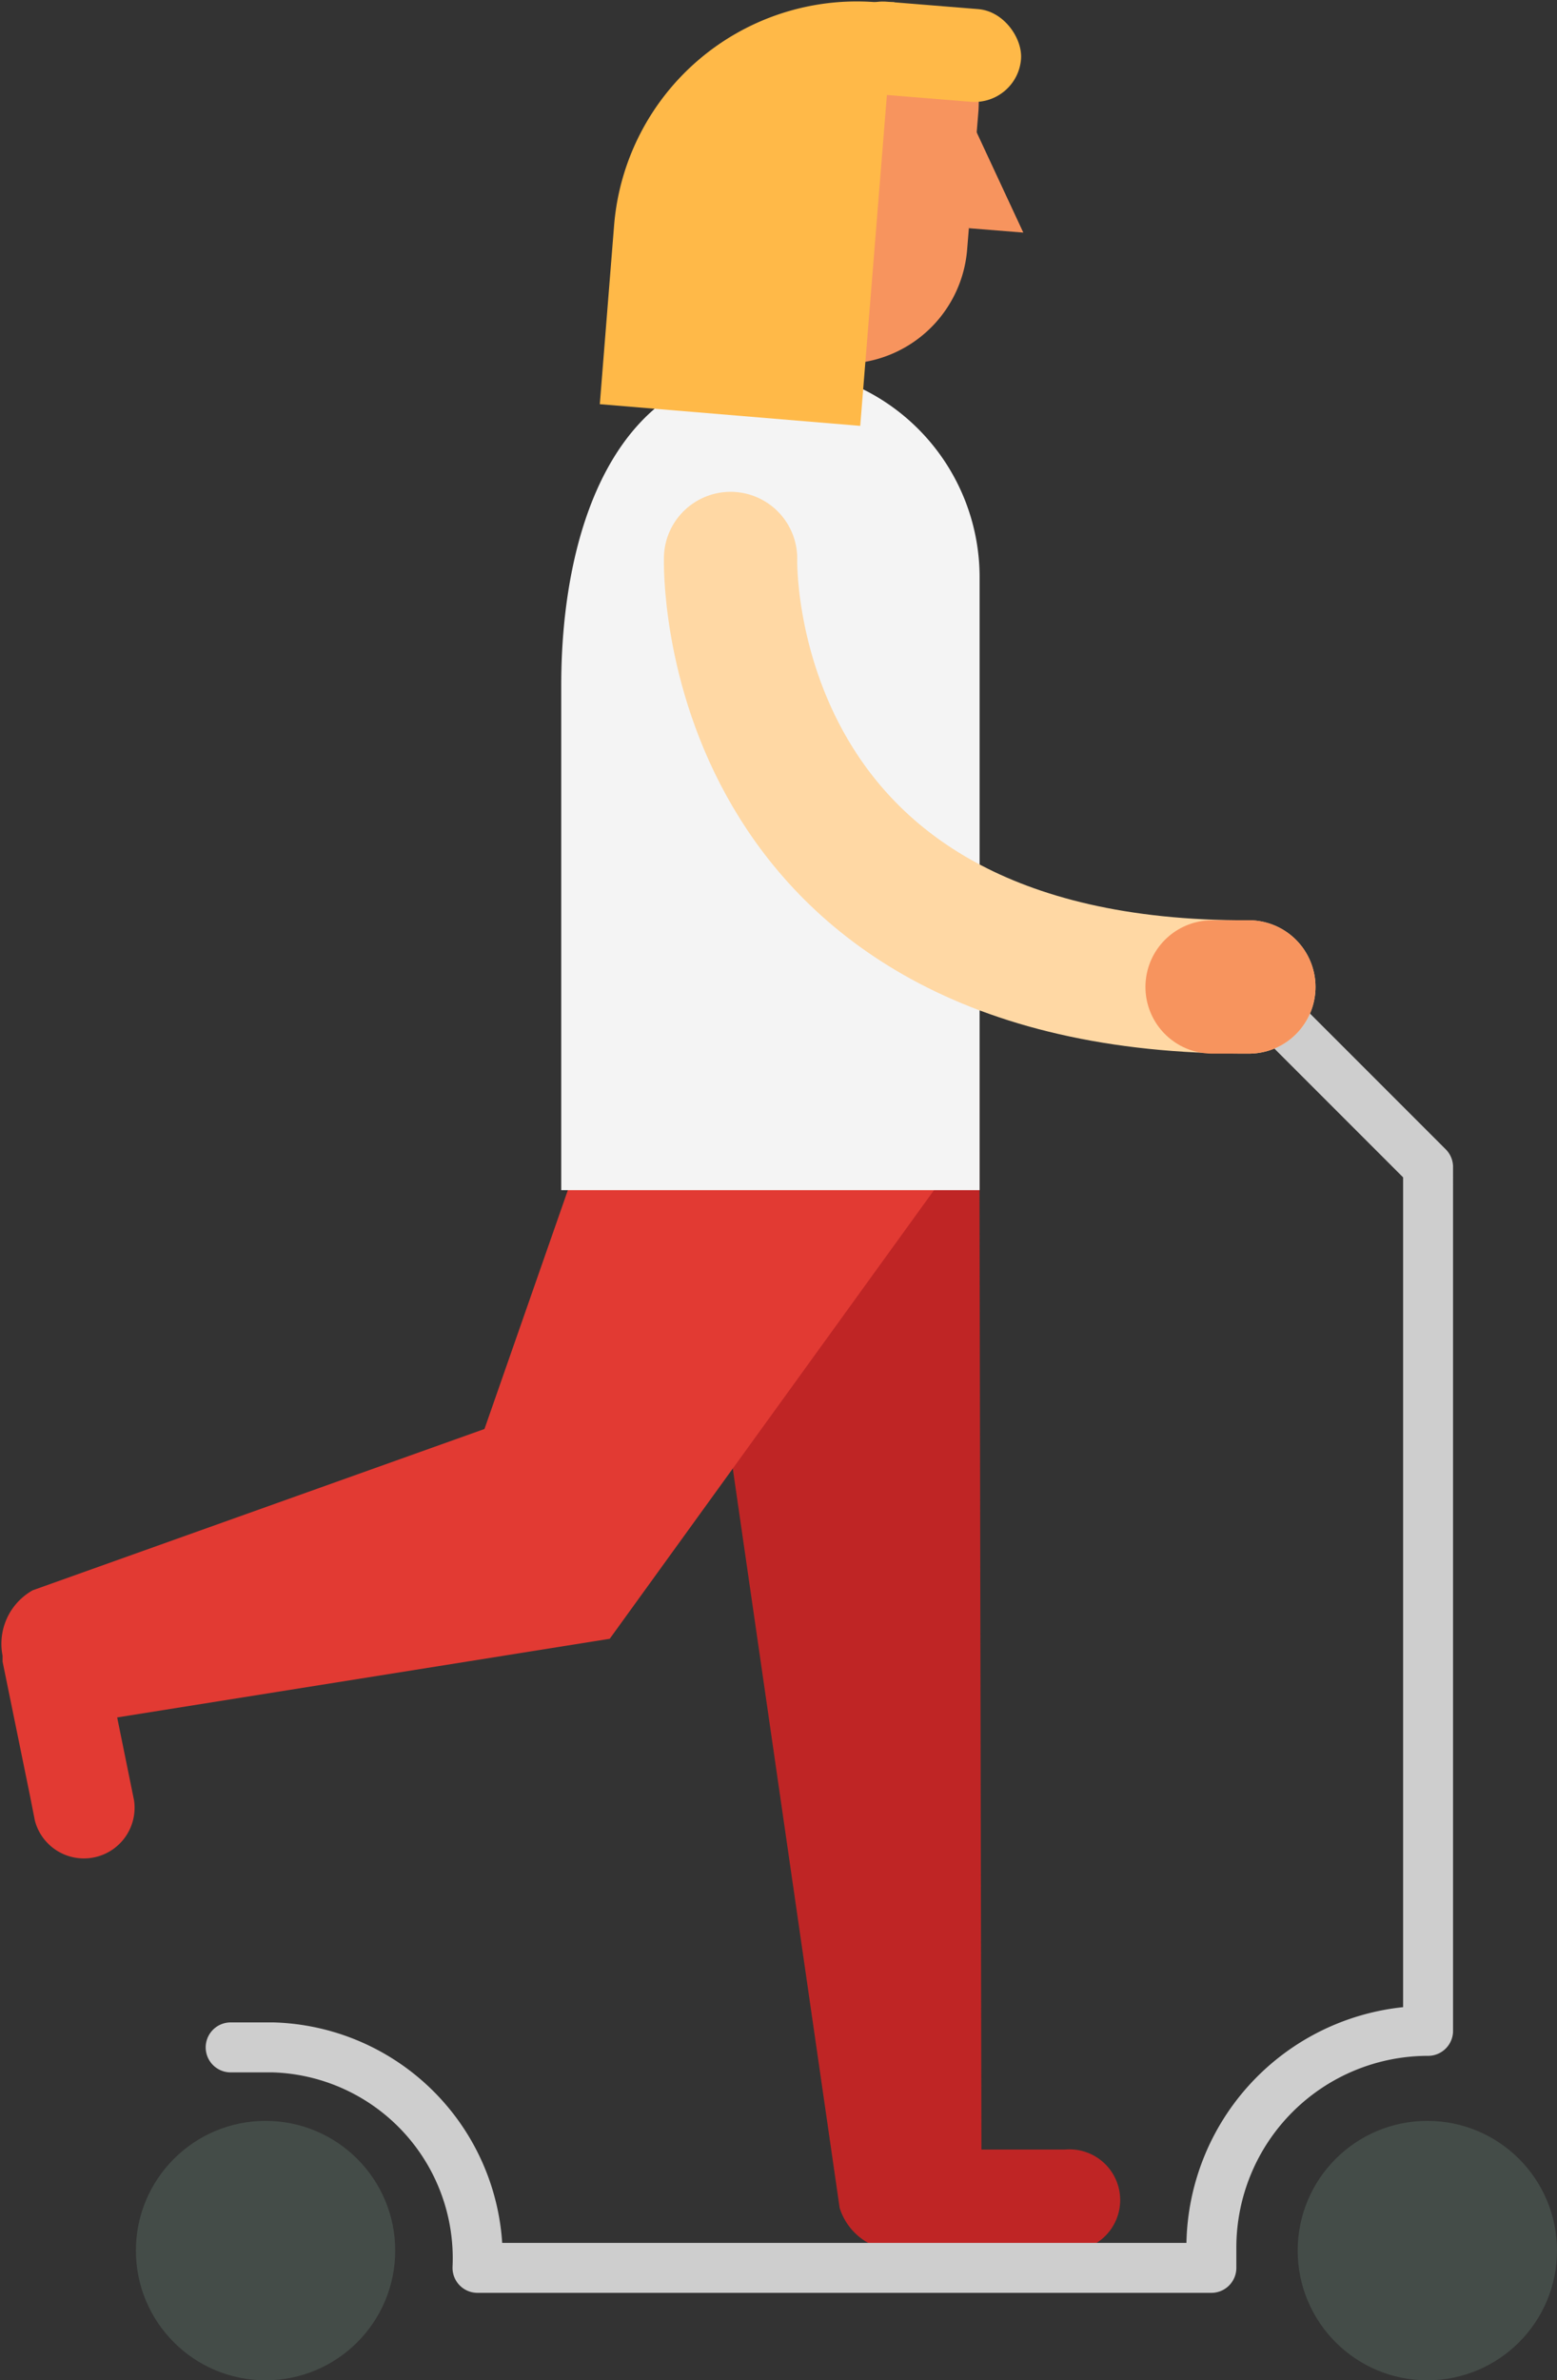 <svg xmlns="http://www.w3.org/2000/svg" viewBox="0 0 42.39 64.78">
  <rect x="0" y="0" width="42.39" height="64.78" fill="#333333" stroke="none"/>
  <g>
    <path d="M26.66,28.76l.06,29.74H29a1.38,1.38,0,1,1,0,2.75H24.44a1.66,1.66,0,0,1-1.58-1.16L18.33,28.76Z" fill="#bf2525"/>
    <path d="M26,31.6l-9.4,13L3.19,46.74,3.65,49a1.38,1.38,0,0,1-2.7.55l-.13-.66L.07,45.22l0-.16a1.67,1.67,0,0,1,.82-1.78l12.3-4.39,3.07-8.79Z" fill="#e23a33"/>
    <path d="M26.67,32.39V15.74A5.71,5.71,0,0,0,21,10h0c-4.25,0-5.72,4.41-5.72,8.65V32.39Z" fill="#f4f4f4"/>
    <path d="M34.88,27.76l4,4V55.27h0a5.9,5.9,0,0,0-5.9,5.9v.55H13a5.74,5.74,0,0,0-5.57-6H6.28" fill="none" stroke="#cecece" stroke-linecap="round" stroke-linejoin="round" stroke-width="1.36"/>
    <path d="M19.89,15.2S19.54,26.92,34,26.86" fill="none" stroke="#ffd8a4" stroke-linecap="round" stroke-linejoin="round" stroke-width="3.63"/>
    <path d="M34,26.86H33" fill="none" stroke="#f7945e" stroke-linecap="round" stroke-miterlimit="10" stroke-width="3.63"/>
    <g>
      <path d="M22.7,9.89h0A3.38,3.38,0,0,0,26.33,6.8L26.64,3a4.86,4.86,0,0,0,0-.54C26.5.8,20.48.25,20.05,1.75a2.94,2.94,0,0,0-.13.67l-.31,3.84A3.38,3.38,0,0,0,22.7,9.89Z" fill="#f7945e"/>
      <polygon points="26.37 6.21 27.86 6.33 26.45 3.3 26.37 6.21" fill="#f7945e"/>
      <path d="M23.42,11.59,24.35.06l-.5,0a6.63,6.63,0,0,0-7.13,6.06L16.33,11Z" fill="#ffb948"/>
      <rect x="22.77" y="0.14" width="5.04" height="2.53" rx="1.27" ry="1.27" transform="translate(50.38 4.85) rotate(-175.37)" fill="#ffb948"/>
    </g>
    <circle cx="38.86" cy="61.25" r="3.53" fill="#444c48"/>
    <circle cx="7.23" cy="61.25" r="3.53" fill="#444c48"/>
  </g>
</svg>
